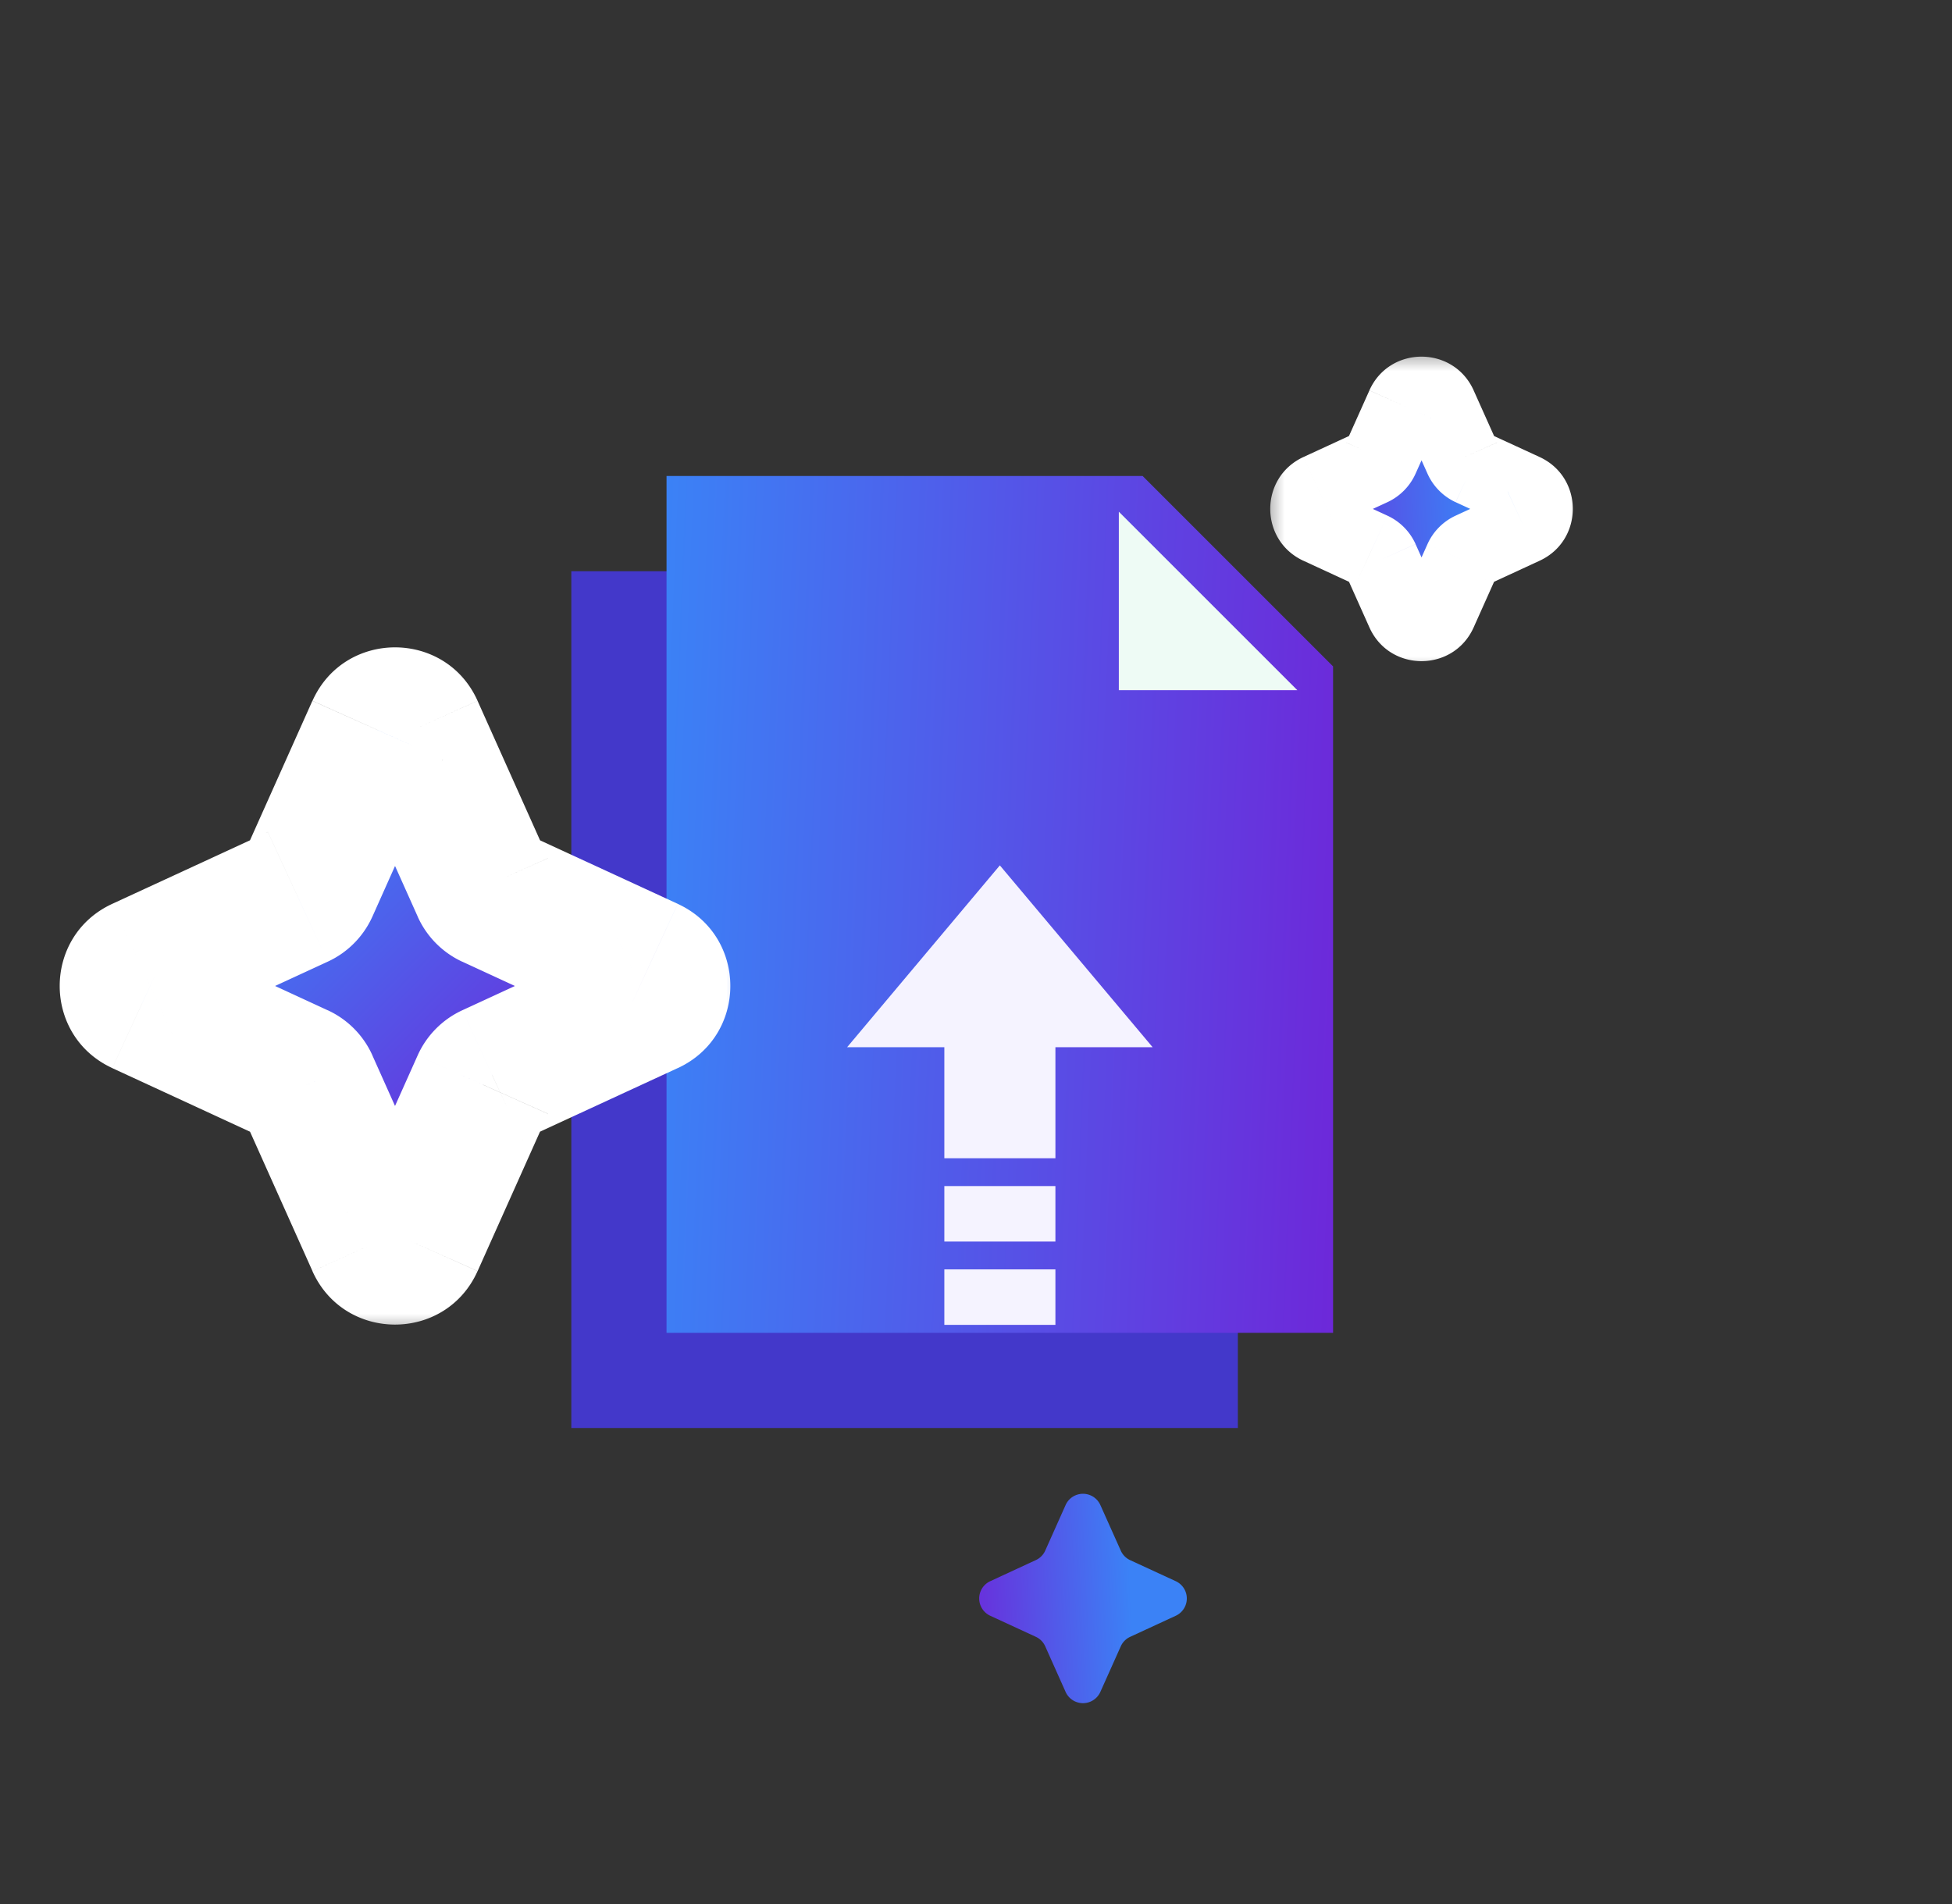 <svg xmlns="http://www.w3.org/2000/svg" width="41" height="40" fill="none"><rect width="100%" height="100%" fill="#333333" stroke="none"/><path fill="#4338CA" d="M26 30H12V12h10l4 4z"/><path fill="url(#a)" d="M28 28H14V10h10l4 4z"/><path fill="#EEFBF5" d="M27.25 14.5H23.5v-3.75z"/><path fill="#F5F3FF" d="M21.001 18.18 24.21 22h-6.417zm-1.166 8.487h2.333v1.166h-2.333zm0-1.75h2.333v1.166h-2.333z"/><path fill="#F5F3FF" d="M19.835 21.125h2.333v3.208h-2.333z"/><path fill="url(#b)" d="M22.382 31.618a.4.4 0 0 1 .73 0l.429.958a.4.4 0 0 0 .197.2l.958.442a.4.4 0 0 1 0 .726l-.958.443a.4.4 0 0 0-.197.199l-.429.958a.4.4 0 0 1-.73 0l-.428-.958a.4.4 0 0 0-.198-.2l-.957-.442a.4.4 0 0 1 0-.726l.957-.443a.4.4 0 0 0 .198-.199z"/><mask id="d" width="7" height="7" x="26.48" y="7.292" fill="#000" maskUnits="userSpaceOnUse"><path fill="#fff" d="M26.48 7.292h7v7h-7z"/><path d="M29.493 8.529a.4.4 0 0 1 .73 0l.49 1.094a.4.4 0 0 0 .197.2l1.093.505a.4.4 0 0 1 0 .726l-1.093.505a.4.4 0 0 0-.197.2l-.49 1.094a.4.4 0 0 1-.73 0l-.49-1.095a.4.4 0 0 0-.197-.2l-1.093-.504a.4.4 0 0 1 0-.726l1.093-.504a.4.4 0 0 0 .197-.2z"/></mask><path fill="url(#c)" d="M29.493 8.529a.4.4 0 0 1 .73 0l.49 1.094a.4.4 0 0 0 .197.2l1.093.505a.4.4 0 0 1 0 .726l-1.093.505a.4.4 0 0 0-.197.2l-.49 1.094a.4.4 0 0 1-.73 0l-.49-1.095a.4.4 0 0 0-.197-.2l-1.093-.504a.4.4 0 0 1 0-.726l1.093-.504a.4.4 0 0 0 .197-.2z"/><path fill="#fff" d="m29.493 8.529-.73-.328zm.73 0 .73-.327V8.2l-.73.328zm.49 1.094.73-.326zm.197.2-.335.727zm1.093.505.335-.727-.335.726zm0 .726-.335-.726zm-1.093.505-.335-.726zm-.197.2-.73-.328.73.327zm-.49 1.094-.73-.327zm-.73 0 .73-.327zm-.49-1.095.73-.327zm-.197-.2-.336.727zm-1.093-.504.335-.726zm0-.726-.335-.727.335.726zm1.093-.504.335.726zm.197-.2-.73-.328zm.49-1.095.73.327a.4.4 0 0 1-.73 0l.73-.327.73-.328c-.425-.944-1.766-.945-2.19 0zm.73 0-.73.327.49 1.094.73-.327.73-.327-.49-1.094zm.49 1.094-.73.327c.117.263.326.477.591.6l.336-.726.336-.727a.4.4 0 0 1 .197.2zm.197.2-.335.727 1.093.504.335-.726.335-.727-1.093-.504zm1.093.505-.335.726a.4.4 0 0 1 0-.726l.335.726.335.726c.93-.429.93-1.75 0-2.179l-.335.726zm0 .726-.336-.726-1.093.505.336.726.336.726 1.092-.505zm-1.093.505-.336-.726a1.2 1.2 0 0 0-.591.598l.73.327.73.328a.4.4 0 0 1-.197.199zm-.197.2-.73-.328-.49 1.095.73.327.73.327.49-1.095-.73-.327zm-.49 1.094-.73-.327a.4.4 0 0 1 .73 0l-.73.327-.73.327c.423.946 1.766.946 2.19 0zm-.73 0 .73-.327-.49-1.095-.73.327-.73.327.49 1.095zm-.49-1.095.73-.328a1.2 1.2 0 0 0-.592-.597l-.335.726-.336.726a.4.4 0 0 1-.197-.2zm-.197-.2.335-.725-1.093-.505-.335.726-.336.726 1.093.505zm-1.093-.504.335-.726a.4.4 0 0 1 0 .726l-.335-.726-.335-.727c-.93.43-.93 1.75 0 2.18zm0-.726.335.726 1.093-.504-.335-.726-.335-.727-1.093.504.335.726zm1.093-.504.335.726a1.2 1.2 0 0 0 .592-.6l-.73-.327-.73-.326a.4.4 0 0 1 .197-.2zm.197-.2.73.326.49-1.094-.73-.327-.73-.327-.49 1.094z" mask="url(#d)"/><mask id="f" width="15" height="15" x=".754" y="13.1" fill="#000" maskUnits="userSpaceOnUse"><path fill="#fff" d="M.754 13.1h15v15h-15z"/><path d="M7.932 15.337a.4.4 0 0 1 .73 0l1.48 3.304c.039.089.109.16.197.2l3.268 1.51a.4.4 0 0 1 0 .726l-3.268 1.509a.4.4 0 0 0-.197.2l-1.48 3.304a.4.4 0 0 1-.73 0l-1.479-3.304a.4.4 0 0 0-.198-.2l-3.269-1.51a.4.4 0 0 1 0-.726l3.269-1.509a.4.4 0 0 0 .198-.2z"/></mask><path fill="url(#e)" d="M7.932 15.337a.4.4 0 0 1 .73 0l1.48 3.304c.039.089.109.16.197.2l3.268 1.51a.4.4 0 0 1 0 .726l-3.268 1.509a.4.4 0 0 0-.197.2l-1.48 3.304a.4.4 0 0 1-.73 0l-1.479-3.304a.4.4 0 0 0-.198-.2l-3.269-1.51a.4.4 0 0 1 0-.726l3.269-1.509a.4.4 0 0 0 .198-.2z"/><path fill="#fff" d="m7.932 15.337-1.37-.613zm.73 0 1.37-.613h-.001zm1.48 3.304 1.369-.612zm.197.2-.629 1.362zm3.268 1.51.629-1.363zm0 .726.629 1.362zm-3.268 1.509-.629-1.362zm-.197.2 1.369.613-1.37-.613zm-1.48 3.304 1.369.614zm-.73 0-1.37.613zm-1.479-3.304 1.37-.613zm-.198-.2.628-1.362zm-3.269-1.51-.628 1.363zm0-.726-.628-1.362zm3.269-1.509.628 1.362zm.198-.2 1.37.613zm1.479-3.304 1.369.613c-.389.867-1.62.866-2.008 0l1.369-.613 1.369-.614c-.67-1.497-2.797-1.498-3.468 0zm.73 0-1.369.613 1.48 3.304 1.369-.613 1.369-.613-1.48-3.304zm1.48 3.304-1.37.613a1.9 1.9 0 0 0 .938.95l.629-1.363.628-1.361c.246.113.437.31.544.549l-1.37.612zm.197.2-.629 1.362 3.269 1.51.628-1.363.629-1.362-3.269-1.508zm3.268 1.51-.628 1.361c-.852-.393-.852-1.604 0-1.997l.628 1.362.629 1.362c1.472-.68 1.472-2.771 0-3.45zm0 .726-.628-1.362-3.269 1.509.629 1.362.628 1.362 3.269-1.51zm-3.268 1.509-.629-1.362a1.9 1.9 0 0 0-.938.949l1.37.613 1.369.613a1.1 1.1 0 0 1-.543.549l-.63-1.362zm-.197.2-1.37-.613-1.479 3.305 1.369.612 1.37.613L11.51 23.4l-1.37-.613zm-1.48 3.304-1.369-.613c.389-.866 1.619-.867 2.007 0l-1.368.613-1.37.614c.672 1.498 2.798 1.497 3.469 0zm-.73 0 1.369-.612-1.479-3.305-1.369.613-1.37.612 1.48 3.305zm-1.479-3.304 1.37-.613a1.9 1.9 0 0 0-.94-.95l-.628 1.363-.629 1.362a1.1 1.1 0 0 1-.542-.55zm-.198-.2.628-1.362-3.268-1.51-.629 1.363-.628 1.362 3.268 1.509zm-3.269-1.51.629-1.361c.852.393.852 1.604 0 1.997l-.629-1.362-.628-1.362c-1.472.68-1.472 2.771 0 3.45zm0-.726.629 1.362 3.268-1.509-.628-1.361-.629-1.362-3.268 1.508zm3.269-1.509.628 1.362c.415-.19.75-.527.94-.949l-1.37-.613-1.37-.612c.11-.246.304-.44.543-.55zm.198-.2 1.37.613L9.3 15.949l-1.37-.612-1.369-.613-1.478 3.305z" mask="url(#f)"/><defs><linearGradient id="a" x1="14" x2="28.717" y1="10" y2="10.607" gradientUnits="userSpaceOnUse"><stop stop-color="#3B82F6"/><stop offset="1" stop-color="#6D28D9"/></linearGradient><linearGradient id="b" x1="23.739" x2="20.177" y1="33.24" y2="33.414" gradientUnits="userSpaceOnUse"><stop stop-color="#3B82F6"/><stop offset="1" stop-color="#6D28D9"/></linearGradient><linearGradient id="c" x1="30.939" x2="27.056" y1="10.319" y2="10.509" gradientUnits="userSpaceOnUse"><stop stop-color="#3B82F6"/><stop offset="1" stop-color="#6D28D9"/></linearGradient><linearGradient id="e" x1="5.268" x2="11.42" y1="17.642" y2="23.722" gradientUnits="userSpaceOnUse"><stop stop-color="#3B82F6"/><stop offset="1" stop-color="#6D28D9"/></linearGradient></defs></svg>